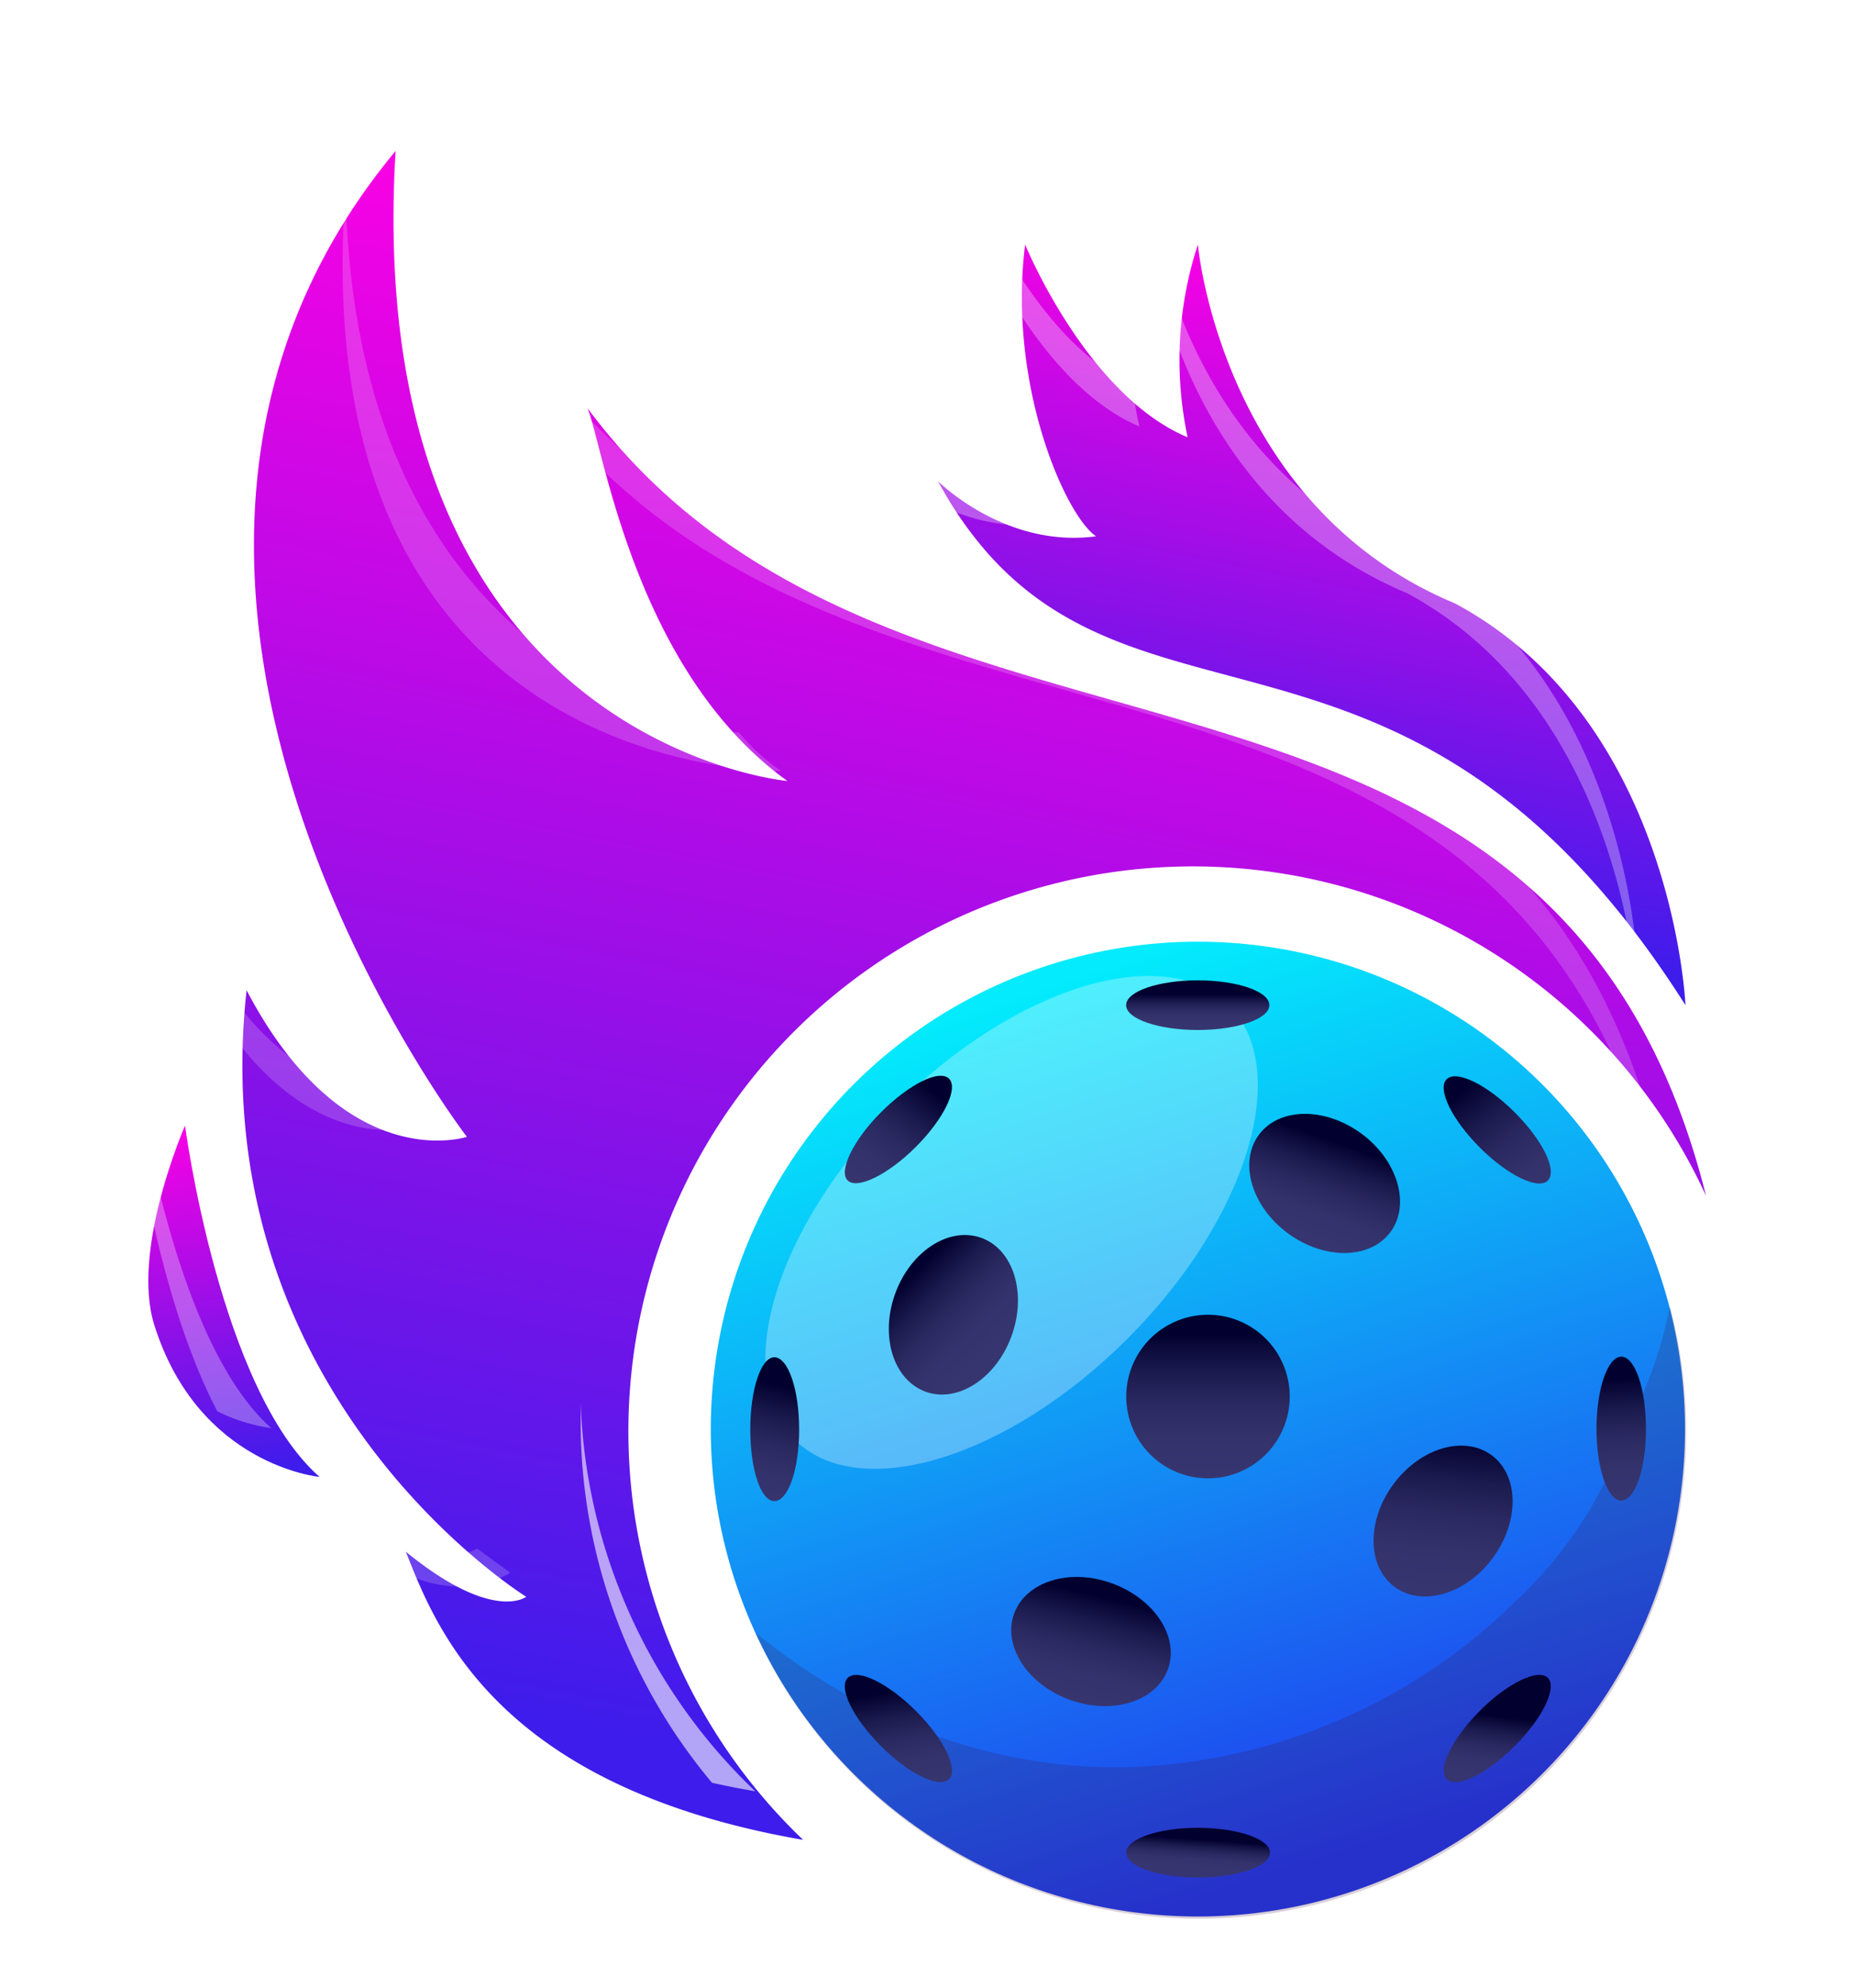 <svg xmlns="http://www.w3.org/2000/svg" xmlns:xlink="http://www.w3.org/1999/xlink" viewBox="0 0 154 165"><defs><style>.cls-1{isolation:isolate;}.cls-2{filter:url(#filter);}.cls-3{fill:url(#Degradado_sin_nombre_9);}.cls-4{fill:#3c1243;mix-blend-mode:multiply;opacity:0.2;}.cls-21,.cls-5{fill:#fff;}.cls-20,.cls-23,.cls-5{mix-blend-mode:overlay;}.cls-23,.cls-5{opacity:0.3;}.cls-6{fill:url(#Degradado_sin_nombre_7);}.cls-7{fill:url(#Degradado_sin_nombre_7-2);}.cls-8{fill:url(#Degradado_sin_nombre_7-3);}.cls-9{fill:url(#Degradado_sin_nombre_7-4);}.cls-10{fill:url(#Degradado_sin_nombre_7-5);}.cls-11{fill:url(#Degradado_sin_nombre_7-6);}.cls-12{fill:url(#Degradado_sin_nombre_7-7);}.cls-13{fill:url(#Degradado_sin_nombre_7-8);}.cls-14{fill:url(#Degradado_sin_nombre_7-9);}.cls-15{fill:url(#Degradado_sin_nombre_7-10);}.cls-16{fill:url(#Degradado_sin_nombre_7-11);}.cls-17{fill:url(#Degradado_sin_nombre_7-12);}.cls-18{fill:url(#Degradado_sin_nombre_7-13);}.cls-19{fill:url(#Degradado_sin_nombre_15);filter:url(#filter-2);}.cls-20{opacity:0.6;}.cls-22{fill:url(#Degradado_sin_nombre_15-2);filter:url(#filter-3);}.cls-24{fill:url(#Degradado_sin_nombre_15-3);filter:url(#filter-4);}</style><filter id="filter"><feOffset dx="4" dy="4" input="SourceAlpha"/><feGaussianBlur stdDeviation="4" result="blur"/><feFlood/><feComposite operator="in" in2="blur"/><feComposite in="SourceGraphic"/></filter><linearGradient id="Degradado_sin_nombre_9" x1="83.56" y1="77.66" x2="106.88" y2="149.89" gradientTransform="translate(193.14 1.83) rotate(80.68)" gradientUnits="userSpaceOnUse"><stop offset="0" stop-color="#03ebfc"/><stop offset="1" stop-color="#213aee"/></linearGradient><linearGradient id="Degradado_sin_nombre_7" x1="-1738.03" y1="80.95" x2="-1738.03" y2="78.54" gradientTransform="translate(1833.52)" gradientUnits="userSpaceOnUse"><stop offset="0" stop-color="#37356f"/><stop offset="0.27" stop-color="#34326b"/><stop offset="0.5" stop-color="#2b2961"/><stop offset="0.73" stop-color="#1c1b4f"/><stop offset="0.95" stop-color="#070635"/><stop offset="1" stop-color="#01002e"/></linearGradient><linearGradient id="Degradado_sin_nombre_7-2" x1="-1766.46" y1="94.53" x2="-1760.39" y2="86.39" xlink:href="#Degradado_sin_nombre_7"/><linearGradient id="Degradado_sin_nombre_7-3" x1="-1774.64" y1="120.99" x2="-1772.4" y2="111.09" xlink:href="#Degradado_sin_nombre_7"/><linearGradient id="Degradado_sin_nombre_7-4" x1="-1762.02" y1="144.26" x2="-1763.46" y2="136.44" xlink:href="#Degradado_sin_nombre_7"/><linearGradient id="Degradado_sin_nombre_7-5" x1="-1738.11" y1="150.93" x2="-1737.95" y2="148.7" xlink:href="#Degradado_sin_nombre_7"/><linearGradient id="Degradado_sin_nombre_7-6" x1="-1713.66" y1="143.42" x2="-1713.02" y2="138.47" xlink:href="#Degradado_sin_nombre_7"/><linearGradient id="Degradado_sin_nombre_7-7" x1="-1702.58" y1="120.2" x2="-1703.06" y2="110.47" xlink:href="#Degradado_sin_nombre_7"/><linearGradient id="Degradado_sin_nombre_7-8" x1="-1708.71" y1="95.61" x2="-1715.73" y2="86.35" xlink:href="#Degradado_sin_nombre_7"/><linearGradient id="Degradado_sin_nombre_7-9" x1="-1737.18" y1="118.46" x2="-1737.18" y2="106.79" xlink:href="#Degradado_sin_nombre_7"/><linearGradient id="Degradado_sin_nombre_7-10" x1="-1729.03" y1="98.69" x2="-1726.32" y2="90.87" xlink:href="#Degradado_sin_nombre_7"/><linearGradient id="Degradado_sin_nombre_7-11" x1="-1718.24" y1="128.16" x2="-1716.96" y2="115.4" xlink:href="#Degradado_sin_nombre_7"/><linearGradient id="Degradado_sin_nombre_7-12" x1="-1748.06" y1="137.02" x2="-1745.98" y2="128.56" xlink:href="#Degradado_sin_nombre_7"/><linearGradient id="Degradado_sin_nombre_7-13" x1="149.12" y1="2421.8" x2="145.31" y2="2429.84" gradientTransform="translate(2404.07 798.74) rotate(110.06)" xlink:href="#Degradado_sin_nombre_7"/><linearGradient id="Degradado_sin_nombre_15" x1="86.68" y1="19.14" x2="61.97" y2="142.72" gradientUnits="userSpaceOnUse"><stop offset="0" stop-color="#fa01e4"/><stop offset="1" stop-color="#3e1ceb"/></linearGradient><filter id="filter-2" x="8" y="0" width="146" height="165" filterUnits="userSpaceOnUse"><feOffset dx="4" dy="4" input="SourceAlpha"/><feGaussianBlur stdDeviation="4" result="blur-2"/><feFlood/><feComposite operator="in" in2="blur-2"/><feComposite in="SourceGraphic"/></filter><linearGradient id="Degradado_sin_nombre_15-2" x1="112.61" y1="19.29" x2="102.41" y2="70.3" xlink:href="#Degradado_sin_nombre_15"/><filter id="filter-3" x="65" y="8" width="87" height="88" filterUnits="userSpaceOnUse"><feOffset dx="4" dy="4" input="SourceAlpha"/><feGaussianBlur stdDeviation="4" result="blur-3"/><feFlood/><feComposite operator="in" in2="blur-3"/><feComposite in="SourceGraphic"/></filter><linearGradient id="Degradado_sin_nombre_15-3" x1="-1653.58" y1="89.28" x2="-1659.39" y2="118.35" gradientTransform="matrix(-1, 0, 0, 1, -1642.53, 0)" xlink:href="#Degradado_sin_nombre_15"/><filter id="filter-4" x="0" y="81" width="39" height="54" filterUnits="userSpaceOnUse"><feOffset dx="4" dy="4" input="SourceAlpha"/><feGaussianBlur stdDeviation="4" result="blur-4"/><feFlood/><feComposite operator="in" in2="blur-4"/><feComposite in="SourceGraphic"/></filter></defs><g class="cls-1"><g id="Слой_2" data-name="Слой 2"><g id="OBJECTS"><g class="cls-2"><circle class="cls-3" cx="95.49" cy="114.62" r="40.46" transform="translate(-33.07 190.3) rotate(-80.68)"/><path class="cls-4" d="M134.68,104.52a34.56,34.56,0,0,1-3.38,9.6,34.83,34.83,0,0,1-9.62,15A47.94,47.94,0,0,1,88.8,142.71c-11.33,0-21.51-4.27-30.07-11.2a40.47,40.47,0,0,0,76-27Z"/><path class="cls-5" d="M89.67,107.11c-10,10-22.35,13.72-27.68,8.39s-1.56-17.71,8.4-27.67,22.35-13.72,27.67-8.4S99.63,97.15,89.67,107.11Z"/><ellipse class="cls-6" cx="95.49" cy="79.44" rx="5.95" ry="2.06"/><path class="cls-7" d="M74.83,85.54c.8.8-.43,3.34-2.75,5.66S67.22,94.75,66.42,94s.43-3.34,2.75-5.66S74,84.74,74.83,85.54Z"/><path class="cls-8" d="M60.32,108.67c1.14,0,2.06,2.66,2.06,6s-.92,5.94-2.06,5.94-2-2.66-2-5.94S59.19,108.67,60.32,108.67Z"/><path class="cls-9" d="M66.42,135.28c.8-.8,3.33.43,5.66,2.75s3.55,4.86,2.75,5.66-3.34-.43-5.66-2.75S65.61,136.09,66.42,135.28Z"/><path class="cls-10" d="M89.55,149.79c0-1.14,2.66-2.06,5.94-2.06s6,.92,6,2.06-2.66,2.06-6,2.06S89.55,150.93,89.55,149.79Z"/><path class="cls-11" d="M116.16,143.69c-.8-.8.43-3.33,2.75-5.66s4.86-3.55,5.66-2.75-.43,3.34-2.75,5.66S117,144.5,116.16,143.69Z"/><path class="cls-12" d="M130.67,120.56c-1.14,0-2.06-2.66-2.06-5.94s.92-6,2.06-6,2.05,2.66,2.05,6S131.8,120.56,130.67,120.56Z"/><path class="cls-13" d="M124.57,94c-.8.8-3.34-.43-5.66-2.75s-3.55-4.86-2.75-5.66,3.34.43,5.66,2.75S125.37,93.15,124.57,94Z"/><path class="cls-14" d="M103.13,111.94a6.79,6.79,0,1,1-6.79-6.8A6.79,6.79,0,0,1,103.13,111.94Z"/><path class="cls-15" d="M111.5,98.27c-1.68,2.28-5.5,2.33-8.52.11s-4.1-5.88-2.42-8.17,5.5-2.33,8.52-.11S113.18,96,111.5,98.27Z"/><path class="cls-16" d="M119.9,116.8c2.28,1.68,2.33,5.49.11,8.51s-5.88,4.11-8.17,2.42-2.33-5.49-.11-8.51S117.61,115.11,119.9,116.8Z"/><path class="cls-17" d="M93,134.6c-1,2.66-4.62,3.78-8.15,2.5s-5.59-4.5-4.61-7.16,4.61-3.79,8.14-2.5S94,131.93,93,134.6Z"/><path class="cls-18" d="M72.86,111.52c-2.67-1-3.78-4.61-2.5-8.14s4.49-5.59,7.16-4.62,3.79,4.62,2.5,8.15S75.53,112.5,72.86,111.52Z"/></g><path class="cls-19" d="M137.71,95.27a46.89,46.89,0,1,0-75,53.46c-25.57-4.43-30.52-17.67-33-23.92,7.26,5.92,10,3.74,10,3.74S12.8,111.94,16.48,78.2c8.17,15.55,18.3,12.17,18.3,12.17S-.71,44.13,28.86,8.53c-.15,2.52-.2,4.91-.16,7.2.78,42.24,32.7,45.1,32.7,45.1C48.72,51.7,46.14,33.15,44.8,29.88,70.62,64.7,124.81,43.89,137.71,95.27Z"/><g class="cls-20"><path class="cls-5" d="M42.38,130.55l-2.75-2c-1.54,1-4.46-.26-4.46-.26a22.29,22.29,0,0,1-5.5-3.48c.53,1.31,1.16,2.93,2.07,4.7C37.81,133.7,42.38,130.55,42.38,130.55Z"/><path class="cls-5" d="M64.88,64S25,64.89,28.7,15.73c.78,42.24,32.7,45.1,32.7,45.1A17.15,17.15,0,0,0,64.88,64Z"/><path class="cls-5" d="M135.25,90.65a46.38,46.38,0,0,1,2.46,4.62C124.82,43.89,70.62,64.7,44.81,29.88c.33.82.74,2.57,1.36,4.89C71,65.35,119.3,49.89,135.25,90.65Z"/><path class="cls-21" d="M48.23,116.42c0,.52,0,1,0,1.57a46.7,46.7,0,0,0,10.91,30c1.15.26,2.35.49,3.6.71A46.78,46.78,0,0,1,48.23,116.42Z"/><path class="cls-5" d="M28.73,11.83c0-1.08.06-2.18.13-3.3A50,50,0,0,0,17.12,42.82,49.69,49.69,0,0,1,28.73,11.83Z"/><path class="cls-5" d="M16.48,81.34c8.17,15.55,18.3,12.17,18.3,12.17l1.67-.57-1.67-2.57a11.08,11.08,0,0,1-2,.3c-3.36.14-10.36-1.14-16.31-12.47A56.65,56.65,0,0,0,16.16,86C16.2,84.5,16.3,82.94,16.48,81.34Z"/></g><path class="cls-22" d="M136,79.44C114.28,45.23,92.23,57.82,78.11,42a30.91,30.91,0,0,1-3.7-5.17l-.25-.44-.24-.44c.19.19,5.7,5.57,13.12,4.57-2.54-1.72-7.35-12.55-5.89-24.22,0,0,5.1,12.49,13.5,16a30.77,30.77,0,0,1,.85-16S97.41,38,116.86,46.09C135,55.83,136,79.44,136,79.44Z"/><g class="cls-23"><path class="cls-21" d="M95.49,19.4s1.93,21.69,21.37,29.83c13.58,7.31,17.53,22.46,18.66,29.54.14.23.29.45.43.67,0,0-1-23.61-19.09-33.35C97.42,38,95.49,16.26,95.49,16.26A33.41,33.41,0,0,0,94,27.72,34,34,0,0,1,95.49,19.4Z"/><path class="cls-21" d="M89.14,43.11a15.82,15.82,0,0,1-11-1.15,30.91,30.91,0,0,1-3.7-5.17l-.25-.44-.24-.44c.19.19,5.7,5.57,13.12,4.57A6.6,6.6,0,0,0,89.14,43.11Z"/><path class="cls-21" d="M81.15,19.4s5.1,12.49,13.5,16a21.46,21.46,0,0,1-.55-3.39C86,28.2,81.15,16.26,81.15,16.26a36.64,36.64,0,0,0-.23,6C81,21.3,81,20.35,81.15,19.4Z"/></g><path class="cls-24" d="M22.54,118.6c-8.3-7.31-11.17-29.16-11.17-29.16S6.84,99.75,8.82,106C12.49,117.67,22.54,118.6,22.54,118.6Z"/><path class="cls-5" d="M11.37,94.15s1.81,13.72,6.68,23a14.43,14.43,0,0,0,4.49,1.4c-8.3-7.31-11.17-29.16-11.17-29.16s-3.86,8.81-2.89,15.1A42.42,42.42,0,0,1,11.37,94.15Z"/></g></g></g></svg>